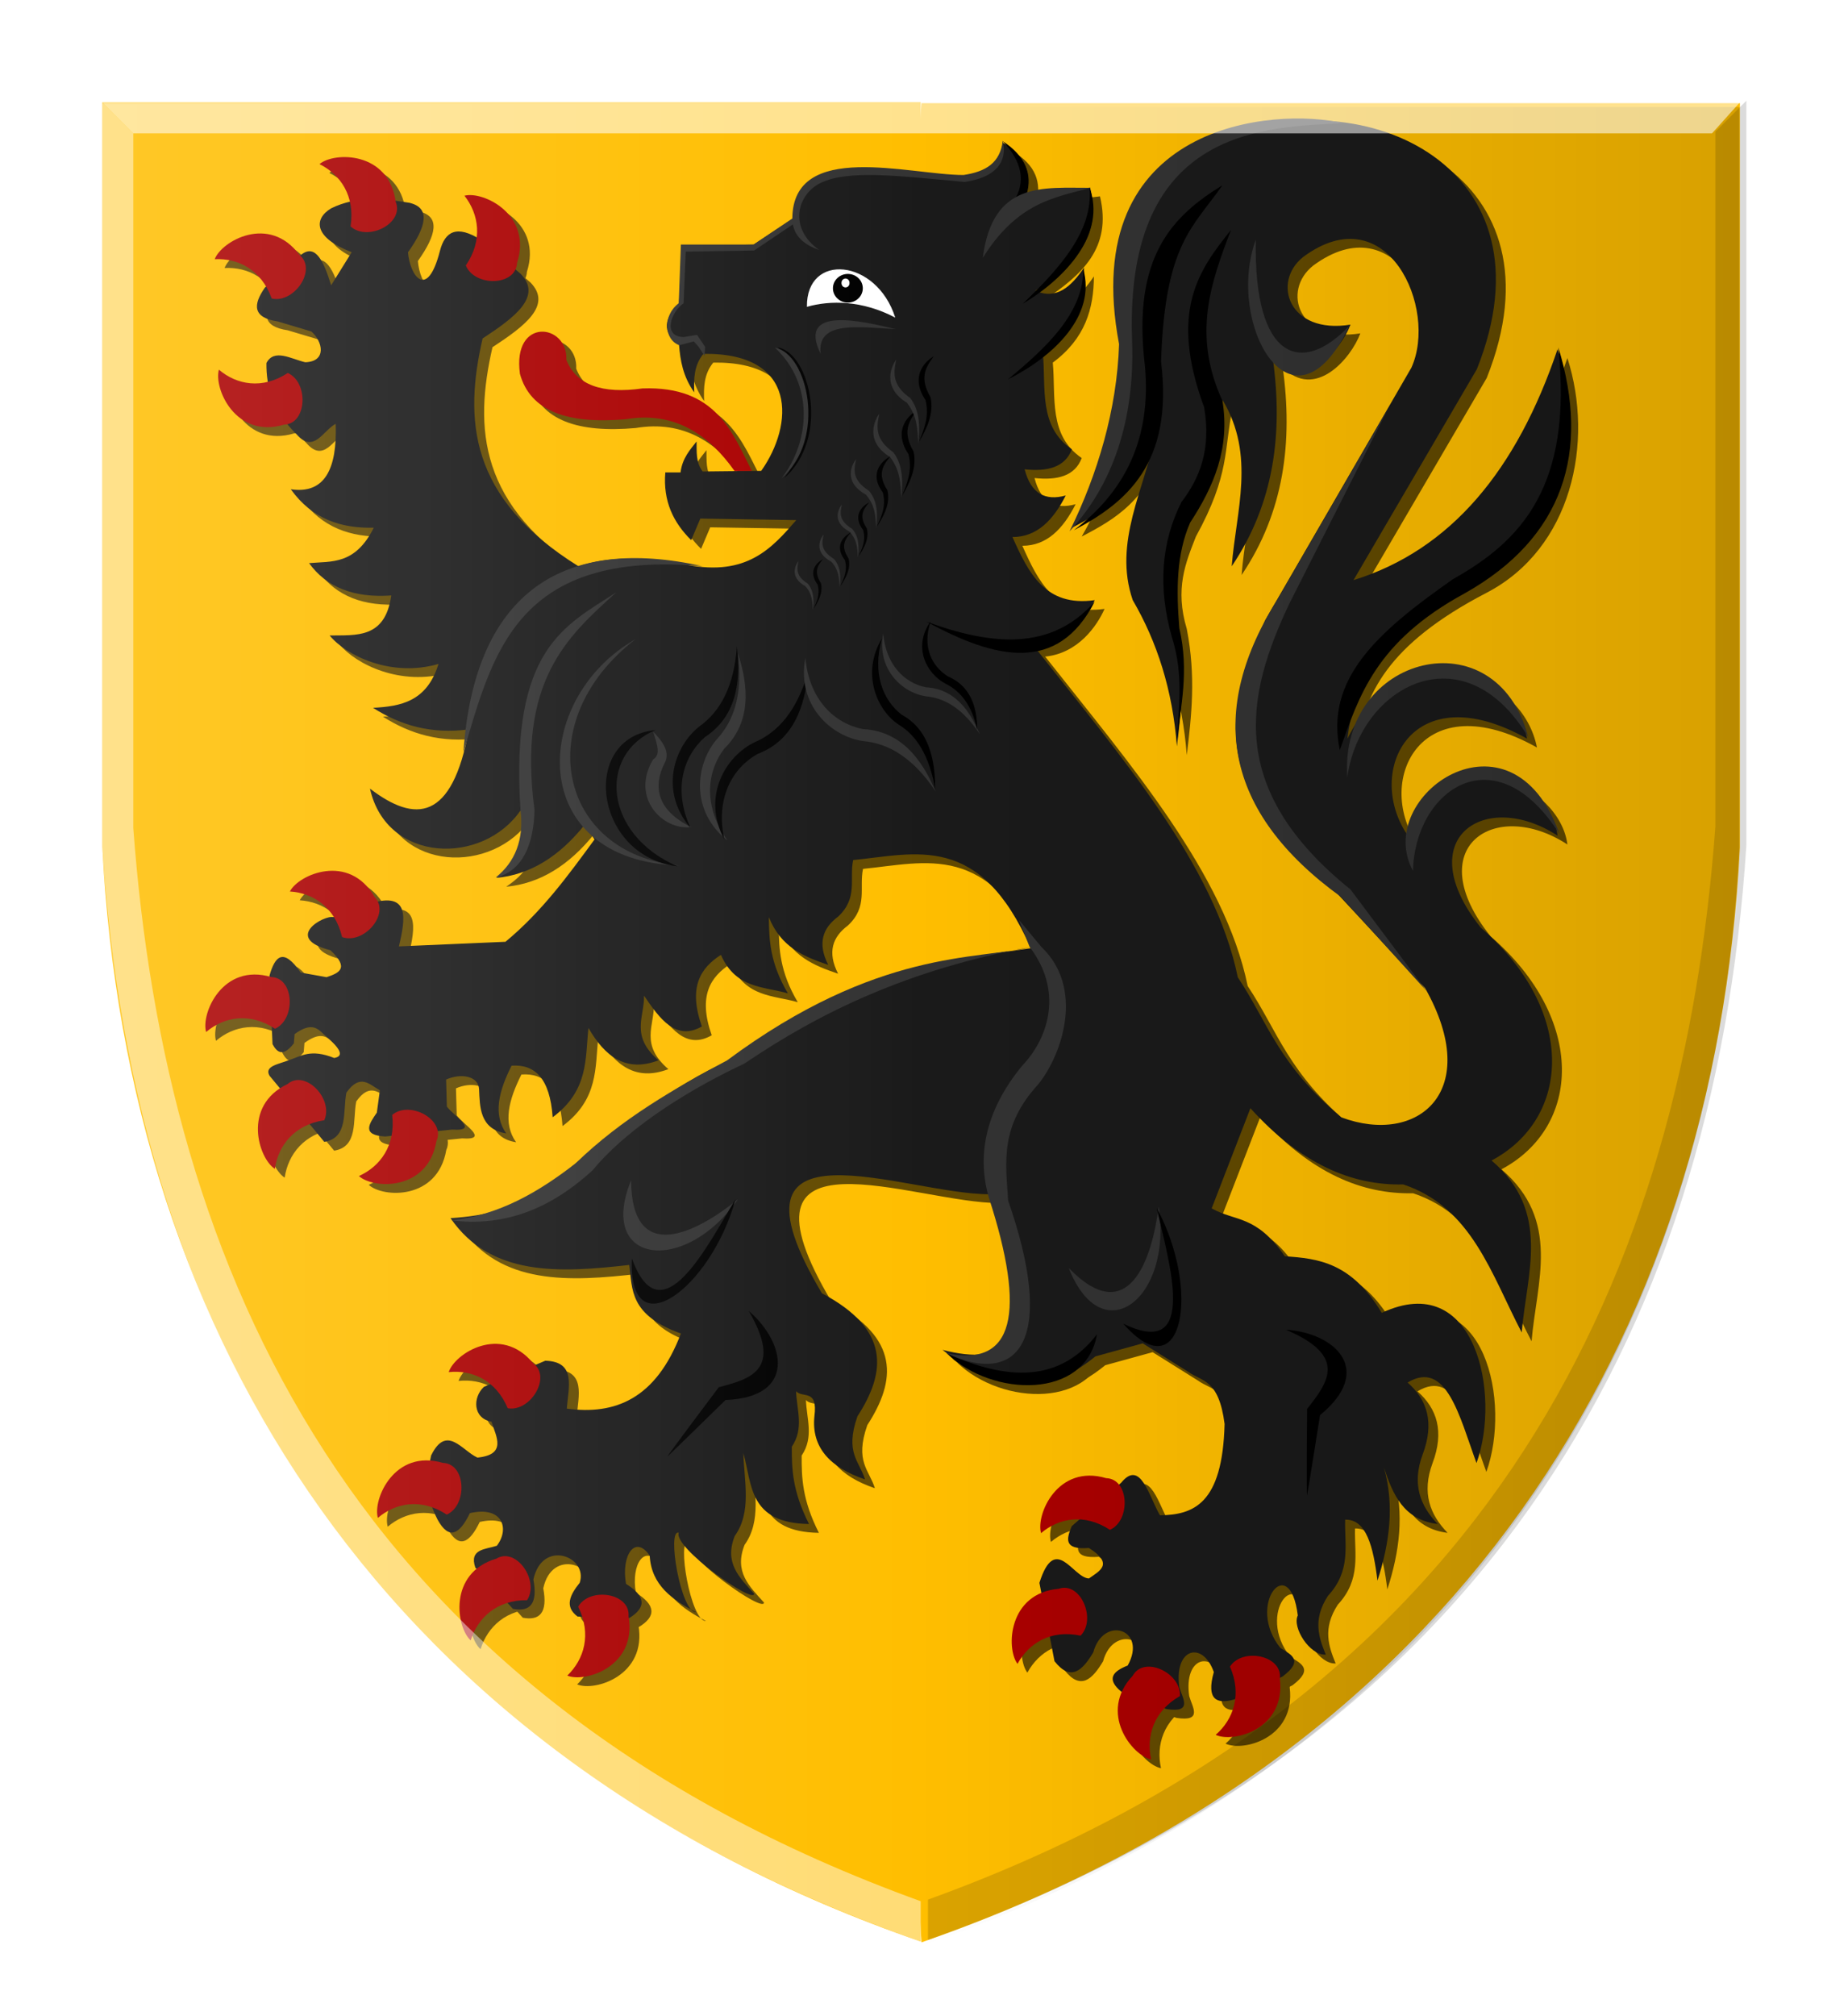 <?xml version="1.0" encoding="UTF-8" standalone="no"?>
<!-- Created with Inkscape (http://www.inkscape.org/) -->

<svg
   xmlns:dc="http://purl.org/dc/elements/1.1/"
   xmlns:cc="http://creativecommons.org/ns#"
   xmlns:rdf="http://www.w3.org/1999/02/22-rdf-syntax-ns#"
   xmlns:svg="http://www.w3.org/2000/svg"
   xmlns="http://www.w3.org/2000/svg"
   xmlns:xlink="http://www.w3.org/1999/xlink"
   version="1.1"
   width="177"
   height="193"
   id="svg2985">
  <defs
     id="defs2989">
    <linearGradient
       id="linearGradient4983">
      <stop
         id="stop4985"
         style="stop-color:#000000;stop-opacity:1"
         offset="0" />
      <stop
         id="stop4987"
         style="stop-color:#000000;stop-opacity:0"
         offset="1" />
    </linearGradient>
    <linearGradient
       id="linearGradient4941">
      <stop
         id="stop4943"
         style="stop-color:#ffffff;stop-opacity:1"
         offset="0" />
      <stop
         id="stop4945"
         style="stop-color:#ffffff;stop-opacity:0"
         offset="1" />
    </linearGradient>
    <filter
       x="-0.279"
       y="-0.222"
       width="1.557"
       height="1.443"
       color-interpolation-filters="sRGB"
       id="filter4824">
      <feGaussianBlur
         id="feGaussianBlur4826"
         stdDeviation="0.719" />
    </filter>
    <filter
       x="-0.289"
       y="-0.194"
       width="1.579"
       height="1.389"
       color-interpolation-filters="sRGB"
       id="filter4828">
      <feGaussianBlur
         id="feGaussianBlur4830"
         stdDeviation="0.719" />
    </filter>
    <filter
       x="-0.239"
       y="-0.237"
       width="1.478"
       height="1.474"
       color-interpolation-filters="sRGB"
       id="filter4832">
      <feGaussianBlur
         id="feGaussianBlur4834"
         stdDeviation="0.719" />
    </filter>
    <filter
       x="-0.213"
       y="-0.313"
       width="1.427"
       height="1.627"
       color-interpolation-filters="sRGB"
       id="filter4836">
      <feGaussianBlur
         id="feGaussianBlur4838"
         stdDeviation="0.719" />
    </filter>
    <filter
       x="-0.289"
       y="-0.218"
       width="1.579"
       height="1.436"
       color-interpolation-filters="sRGB"
       id="filter4840">
      <feGaussianBlur
         id="feGaussianBlur4842"
         stdDeviation="0.719" />
    </filter>
    <filter
       x="-0.253"
       y="-0.214"
       width="1.506"
       height="1.428"
       color-interpolation-filters="sRGB"
       id="filter4844">
      <feGaussianBlur
         id="feGaussianBlur4846"
         stdDeviation="0.719" />
    </filter>
    <filter
       x="-0.213"
       y="-0.313"
       width="1.427"
       height="1.627"
       color-interpolation-filters="sRGB"
       id="filter4848">
      <feGaussianBlur
         id="feGaussianBlur4850"
         stdDeviation="0.719" />
    </filter>
    <filter
       x="-0.197"
       y="-0.278"
       width="1.393"
       height="1.557"
       color-interpolation-filters="sRGB"
       id="filter4852">
      <feGaussianBlur
         id="feGaussianBlur4854"
         stdDeviation="0.719" />
    </filter>
    <filter
       x="-0.213"
       y="-0.313"
       width="1.427"
       height="1.627"
       color-interpolation-filters="sRGB"
       id="filter4856">
      <feGaussianBlur
         id="feGaussianBlur4858"
         stdDeviation="0.719" />
    </filter>
    <filter
       x="-0.198"
       y="-0.275"
       width="1.395"
       height="1.549"
       color-interpolation-filters="sRGB"
       id="filter4860">
      <feGaussianBlur
         id="feGaussianBlur4862"
         stdDeviation="0.719" />
    </filter>
    <filter
       x="-0.232"
       y="-0.24"
       width="1.464"
       height="1.48"
       color-interpolation-filters="sRGB"
       id="filter4864">
      <feGaussianBlur
         id="feGaussianBlur4866"
         stdDeviation="0.719" />
    </filter>
    <filter
       x="-0.324"
       y="-0.21"
       width="1.648"
       height="1.419"
       color-interpolation-filters="sRGB"
       id="filter4868">
      <feGaussianBlur
         id="feGaussianBlur4870"
         stdDeviation="0.719" />
    </filter>
    <filter
       x="-0.228"
       y="-0.243"
       width="1.455"
       height="1.485"
       color-interpolation-filters="sRGB"
       id="filter4872">
      <feGaussianBlur
         id="feGaussianBlur4874"
         stdDeviation="0.719" />
    </filter>
    <filter
       x="-0.264"
       y="-0.203"
       width="1.528"
       height="1.406"
       color-interpolation-filters="sRGB"
       id="filter4876">
      <feGaussianBlur
         id="feGaussianBlur4878"
         stdDeviation="0.719" />
    </filter>
    <filter
       x="-0.201"
       y="-0.267"
       width="1.402"
       height="1.534"
       color-interpolation-filters="sRGB"
       id="filter4880">
      <feGaussianBlur
         id="feGaussianBlur4882"
         stdDeviation="0.719" />
    </filter>
    <filter
       x="-0.213"
       y="-0.313"
       width="1.427"
       height="1.627"
       color-interpolation-filters="sRGB"
       id="filter4884">
      <feGaussianBlur
         id="feGaussianBlur4886"
         stdDeviation="0.719" />
    </filter>
    <filter
       color-interpolation-filters="sRGB"
       id="filter4888">
      <feGaussianBlur
         id="feGaussianBlur4890"
         stdDeviation="0.719" />
    </filter>
    <filter
       x="-0.163"
       y="-0.124"
       width="1.327"
       height="1.248"
       color-interpolation-filters="sRGB"
       id="filter4892">
      <feGaussianBlur
         id="feGaussianBlur4894"
         stdDeviation="0.719" />
    </filter>
    <filter
       x="-0.296"
       y="-0.109"
       width="1.593"
       height="1.218"
       color-interpolation-filters="sRGB"
       id="filter4896">
      <feGaussianBlur
         id="feGaussianBlur4898"
         stdDeviation="0.719" />
    </filter>
    <filter
       x="-0.12"
       y="-0.354"
       width="1.24"
       height="1.708"
       color-interpolation-filters="sRGB"
       id="filter4900">
      <feGaussianBlur
         id="feGaussianBlur4902"
         stdDeviation="0.719" />
    </filter>
    <filter
       x="-0.077"
       y="-0.129"
       width="1.155"
       height="1.258"
       color-interpolation-filters="sRGB"
       id="filter4904">
      <feGaussianBlur
         id="feGaussianBlur4906"
         stdDeviation="0.719" />
    </filter>
    <filter
       color-interpolation-filters="sRGB"
       id="filter4908">
      <feGaussianBlur
         id="feGaussianBlur4910"
         stdDeviation="0.719" />
    </filter>
    <linearGradient
       x1="9.002"
       y1="97.985"
       x2="88.389"
       y2="97.985"
       id="linearGradient4947"
       xlink:href="#linearGradient4941"
       gradientUnits="userSpaceOnUse" />
    <linearGradient
       x1="-88.092"
       y1="53.446"
       x2="-8.705"
       y2="53.446"
       id="linearGradient4989"
       xlink:href="#linearGradient4983"
       gradientUnits="userSpaceOnUse"
       gradientTransform="matrix(-1,0,0,1,78.982,44.835)" />
  </defs>
  <g
     id="g3359">
    <path
       d="m 88.186,9.798 -78.388,0 0,71.262 c 2.415,47.209 27.319,87.104 78.388,104.814 z"
       id="path3005"
       style="fill:#ffbe00;fill-opacity:1;stroke:#000000;stroke-width:1px;stroke-linecap:butt;stroke-linejoin:miter;stroke-opacity:0" />
    <path
       d="m 88.26,9.873 78.388,0 0,71.262 c -2.415,47.209 -27.319,87.104 -78.388,104.814 L 82.322,85.143 z"
       id="path3005-1"
       style="fill:#ffbe00;fill-opacity:1;stroke:#000000;stroke-width:1px;stroke-linecap:butt;stroke-linejoin:miter;stroke-opacity:0" />
    <path
       d="m 40.243,20.273 c -2.563,-0.431 -5.116,-0.697 -7.583,0.516 -1.73,1.042 -1.626,2.824 1.969,4.2 l -1.969,3.168 c -0.689,-2.252 -1.482,-3.997 -2.844,-2.947 l -3.5,3.168 c -1.148,1.635 -1.197,2.88 1.24,3.242 l 3.208,0.958 c 1.098,0.96 1.505,2.876 -0.583,2.947 -1.365,-0.321 -2.984,-1.337 -3.719,0.074 -0.028,2.326 0.621,4.624 2.917,6.852 1.626,1.845 2.527,-0.417 3.719,-1.032 0.147,4.324 -1.05,6.748 -4.302,6.263 2.053,2.871 4.828,3.752 7.948,3.684 -1.796,3.58 -4.029,3.195 -6.198,3.389 1.662,2.297 4.269,3.352 7.875,3.095 -0.594,4.161 -3.349,3.789 -5.906,3.831 1.581,1.927 5.88,4.04 10.427,2.726 -1.114,3.619 -3.626,4.06 -6.271,4.2 2.621,1.67 5.596,2.551 9.187,2.063 -1.61,8.824 -5.158,8.978 -9.479,5.673 1.595,7.162 10.816,7.377 14.437,2.063 1.076,3.043 -0.114,5.008 -2.333,6.484 3.214,-0.3 6.022,-2.034 8.458,-5.084 l 0.948,1.4 c -2.532,3.455 -5.051,6.919 -8.531,9.799 l -10.208,0.442 c 0.647,-2.734 1.043,-5.248 -2.698,-4.126 l -3.573,1.326 c -0.906,-0.228 -4.852,2.001 -0.292,3.168 1.871,1.74 0.812,2.186 -0.365,2.579 l -2.479,-0.442 c -1.682,-2.443 -2.465,-1.553 -2.989,0.295 l 0.292,6.557 c 0.45,0.829 1.013,1.24 2.042,-0.074 l 0.073,-0.884 c 1.547,-1.135 2.175,-0.597 2.771,0 1.392,1.17 2.142,2.091 1.021,2.284 -2.296,-0.914 -3.179,-0.162 -4.375,0.221 -0.924,0.371 -2.353,0.551 -1.823,1.474 l 5.25,6.336 c 2.319,-0.386 1.761,-2.885 2.115,-4.715 1.346,-1.891 2.23,-0.749 3.208,-0.221 l -0.292,2.137 c -0.751,1.083 -1.485,2.16 0.802,2.284 l 6.416,-0.663 c 2.735,0.19 0.076,-1.341 -0.51,-2.21 l -0.073,-2.579 c 1.426,-0.636 3.097,-0.346 3.157,0.925 0.076,1.62 0.024,3.829 2.603,4.233 -1.299,-1.819 -0.703,-4.079 0.51,-6.484 2.206,-0.161 3.673,1.173 3.937,4.937 3.463,-2.573 3.112,-5.6 3.427,-8.547 1.569,2.718 3.59,4.29 6.708,3.095 -2.743,-2.359 -1.329,-4.179 -1.385,-6.189 1.52,2.237 3.069,4.364 5.541,2.947 -1.335,-3.785 -0.123,-5.603 1.823,-6.852 1.427,3.243 4.082,3.01 6.416,3.684 -1.734,-2.937 -1.802,-5.126 -1.823,-7.294 1.153,2.899 3.39,3.789 5.687,4.568 -1.057,-2.072 -0.525,-3.527 0.943,-4.618 1.938,-1.806 1.057,-3.612 1.444,-5.418 5.996,-0.581 12.14,-2.7 17.014,8.44 -8.844,1.266 -17.558,2.118 -28.666,10.628 -5.839,2.591 -11.438,7.032 -17.277,11.926 -2.765,2.317 -6.307,3.08 -9.636,3.287 3.86,5.597 10.393,5.25 17.117,4.481 0.315,2.354 0.009,4.785 4.95,6.565 -2.406,6.303 -6.332,7.809 -10.93,7.19 0.161,-2.064 0.928,-4.511 -2.062,-4.585 l -5.878,2.501 c -1.088,1.016 -1.06,3.009 0.722,3.334 0.485,1.485 1.473,3.153 -1.341,3.439 -1.478,-0.667 -2.956,-3.218 -4.434,-0.208 -0.432,1.883 -0.583,3.839 0.619,6.148 1.107,2.014 2.124,1.38 3.093,-0.625 3.14,-0.716 3.83,1.497 2.578,3.126 -1.087,0.353 -2.66,0.29 -2.062,2.084 l 3.609,3.96 c 1.623,0.303 2.397,-0.479 1.959,-2.813 0.837,-3.908 5.268,-2.211 4.434,0.313 -0.931,1.155 -1.488,2.276 -0.206,3.23 l 4.846,0.208 c 1.821,-1.061 1.667,-2.175 -0.206,-3.334 -0.48,-2.736 0.873,-4.742 2.269,-2.709 0.155,2.839 2.17,4.226 4.434,5.418 -1.449,0.059 -2.816,-7.984 -1.65,-7.606 -0.549,1.403 7.249,6.911 7.218,5.835 -1.419,-1.561 -2.881,-2.939 -1.856,-5.523 1.635,-2.278 0.91,-5.184 0.825,-7.919 0.855,2.984 0.483,6.686 6.29,6.773 -1.609,-3.179 -1.657,-5.307 -1.65,-7.398 1.196,-1.771 0.466,-3.543 0.412,-5.314 0.632,0.702 2.097,-0.279 1.753,2.397 -0.304,2.957 1.468,4.895 4.846,6.044 -0.52,-1.732 -1.956,-2.539 -0.722,-6.044 2.771,-4.273 3.125,-8.33 -3.403,-11.774 -10.45,-17.519 7.98,-9.428 16.086,-9.482 5.227,14.83 1.41,16.424 -4.537,14.9 4.691,3.608 9.515,4.845 14.642,0.625 l 4.537,-1.25 4.331,2.709 c 1.328,0.967 2.945,0.672 3.506,5.002 -0.193,7.727 -3.012,8.698 -6.187,8.753 -1.085,-1.865 -1.862,-5.384 -3.712,-3.126 l -4.743,4.168 c -0.477,1.167 -0.836,2.279 1.65,2.084 2.419,1.537 1.033,2.186 0,2.918 -1.533,-0.046 -3.221,-4.383 -4.743,0.417 l 1.444,7.502 c 1.571,1.998 2.685,0.878 3.712,-0.834 0.967,-3.599 5.234,-2.233 3.3,1.25 -1.42,0.556 -2.079,1.286 -0.619,2.501 l 4.331,1.667 c 2.57,0.395 1.529,-1.034 1.237,-2.084 -0.54,-3.76 2.232,-4.485 3.3,-1.459 -1.508,5.353 4.286,1.564 6.599,0.417 2.066,-1.56 0.782,-2.089 -0.206,-2.709 -3.377,-4.128 0.888,-9.362 1.65,-3.126 -0.567,1.14 1.149,3.844 2.681,3.751 -0.652,-1.616 -1.29,-3.325 0.206,-5.627 2.255,-2.431 1.583,-4.863 1.65,-7.294 2.026,-0.066 2.7,2.6 3.093,5.835 1.173,-3.612 1.639,-7.224 0.619,-10.837 0.85,2.587 1.875,5.016 5.156,5.418 -1.689,-1.735 -2.496,-3.826 -1.444,-6.669 1.145,-3.039 0.432,-5.225 -1.444,-6.877 3.725,-2.247 4.98,3.309 6.599,7.711 2.381,-6.598 -0.101,-18.589 -9.074,-14.379 -2.917,-4.837 -6.094,-5.207 -9.28,-5.418 -2.784,-4.009 -4.717,-3.291 -7.012,-4.585 l 3.712,-9.586 c 4.881,5.389 9.762,7.4 14.642,7.294 6.567,2.189 8.447,8.643 11.343,14.171 0.468,-5.658 2.858,-11.544 -2.887,-16.463 7.64,-4.059 8.145,-14.361 -1.031,-22.299 -6.839,-8.52 0.39,-13.331 7.349,-8.802 -0.712,-5.747 -11.06,-10.72 -14.437,-0.147 -4.019,-6.081 0.472,-15.327 11.52,-9.136 -1.364,-6.976 -11.693,-10.972 -17.208,0 0.613,-4.997 2.853,-9.863 12.373,-14.804 8.171,-4.24 10.34,-14.42 7.751,-22.478 -3.891,11.532 -10.207,19.214 -19.541,22.104 L 142.396,36.187 C 150.085,16.934 131.885,8.409 117.605,14.083 c -8.794,4.147 -11.349,10.891 -9.187,19.599 -0.138,6.953 -1.956,12.693 -4.812,17.683 3.201,-1.664 6.343,-3.476 8.021,-8.989 -1.043,5.279 -4.092,10.388 -2.187,15.915 2.334,3.999 3.819,8.611 4.229,13.999 0.451,-3.755 0.892,-7.515 0,-12.083 -1.159,-3.863 -0.106,-6.33 0.875,-8.842 3.281,-5.952 2.68,-8.386 3.5,-12.231 3.186,5.305 1.291,10.61 0.875,15.915 4.052,-5.992 4.933,-12.724 3.937,-19.893 3.104,3.175 6.531,-0.822 7.437,-3.242 -5.911,0.956 -7.571,-4.069 -4.521,-6.484 8.051,-5.95 12.934,4.956 10.354,10.61 l -13.999,24.167 c -3.42,7.683 -5.953,15.497 6.271,25.493 l 9.041,9.726 c 5.591,9.902 -0.692,15.112 -8.021,12.378 -6.059,-5.088 -7.003,-9.028 -9.916,-13.41 -2.213,-10.78 -11.196,-21.133 -19.395,-31.535 3.166,-0.317 4.963,-2.941 5.687,-4.568 -4.752,0.673 -6.35,-2.638 -7.875,-6.042 2.358,9.9e-4 3.908,-1.631 5.104,-3.979 -1.979,0.547 -3.338,-0.191 -3.937,-2.505 2.197,0.233 3.875,-0.189 4.521,-1.916 -3.205,-2.181 -2.47,-5.855 -2.771,-9.136 3.107,-2.297 3.924,-5.173 3.937,-8.252 -1.243,1.843 -2.652,3.097 -4.666,2.21 3.4,-2.318 6.437,-4.851 5.25,-9.873 l -6.125,0.737 c 0.581,-2.048 -0.047,-3.748 -2.187,-5.01 -0.48,2.154 -1.709,3.049 -3.354,3.242 -7.684,-0.487 -16.882,-2.287 -16.77,3.979 l -3.792,2.505 -6.854,0.147 -0.292,5.452 c -1.363,1.412 -1.739,2.762 0,3.979 0.12,1.523 0.378,3.045 1.458,4.568 -0.05,-1.297 -0.03,-2.58 0.875,-3.684 9.068,-0.134 8.662,6.805 5.541,11.199 l -5.61,0.061 c -0.68,-0.909 -0.556,-1.899 -0.583,-2.873 -0.573,0.74 -1.363,1.567 -1.536,2.96 l -1.458,0 c -0.232,2.772 0.79,4.821 2.479,6.484 l 0.875,-2.063 9.187,0.147 c -2.354,2.711 -4.728,5.4 -10.5,4.273 -4.032,-0.831 -7.489,-0.79 -10.354,0.147 -10.551,-6.56 -10.956,-14.082 -9.187,-21.809 3.039,-1.995 5.76,-4.001 3.646,-6.189 l -3.792,-3.242 c -2.325,-1.486 -3.456,-0.816 -3.937,1.032 -1.238,4.834 -2.895,2.347 -3.062,0.147 1.807,-2.538 2.103,-4.234 0.219,-4.715 z"
       id="path3793"
       style="fill:#634a00;fill-opacity:1;stroke:#000000;stroke-width:0.987px;stroke-linecap:butt;stroke-linejoin:miter;stroke-opacity:0;filter:url(#filter4908)" />
    <path
       d="m 71.305,45.941 c -2.495,-3.53 -5.798,-5.747 -10.427,-4.964 -5.469,0.48 -9.134,-0.704 -10.135,-4.347 -0.748,-5.469 4.611,-4.834 4.448,-1.326 0.956,2.399 3.419,3.274 7.291,2.726 7.11,-0.261 8.614,4.312 10.472,7.893 z"
       id="path3960"
       style="fill:#634a00;fill-opacity:1;stroke:#000000;stroke-width:0.987px;stroke-linecap:butt;stroke-linejoin:miter;stroke-opacity:0;filter:url(#filter4904)" />
    <path
       d="m 106.012,128.581 c -3.594,4.674 -8.638,4.416 -14.364,1.842 4.364,4.219 13.298,4.416 14.364,-1.842 z"
       id="path4111"
       style="fill:#634a00;fill-opacity:1;stroke:#000000;stroke-width:0.987px;stroke-linecap:butt;stroke-linejoin:miter;stroke-opacity:0;filter:url(#filter4900)" />
    <path
       d="m 124.094,128.139 c 5.981,2.53 4.036,5.059 2.042,7.589 0,0 -0.073,8.547 0,8.252 0.073,-0.295 1.24,-7.663 1.24,-7.663 5.248,-4.293 1.465,-7.868 -3.281,-8.178 z"
       id="path4113"
       style="fill:#634a00;fill-opacity:1;stroke:#000000;stroke-width:0.987px;stroke-linecap:butt;stroke-linejoin:miter;stroke-opacity:0;filter:url(#filter4896)" />
    <path
       d="m 72.654,126.339 c 3.288,5.647 0.232,6.494 -2.865,7.312 0,0 -5.126,6.799 -4.893,6.607 0.233,-0.192 5.536,-5.384 5.536,-5.384 6.747,-0.259 5.838,-5.413 2.223,-8.534 z"
       id="path4113-2"
       style="fill:#634a00;fill-opacity:1;stroke:#000000;stroke-width:0.987px;stroke-linecap:butt;stroke-linejoin:miter;stroke-opacity:0;filter:url(#filter4892)" />
    <path
       d="m 44.181,117.677 c 4.606,-0.514 8.371,-2.731 11.885,-5.452 4.494,-4.348 9.495,-7.162 14.529,-9.873 14.448,-10.721 24.053,-9.575 28.976,-10.837 -11.608,2.138 -20.099,6.244 -27.326,11.149 -4.514,2.109 -10.831,5.749 -14.539,10.211 -4.508,4.145 -9.016,5.359 -13.525,4.801 z"
       id="path4154"
       style="fill:#634a00;fill-opacity:1;stroke:#000000;stroke-width:0.987px;stroke-linecap:butt;stroke-linejoin:miter;stroke-opacity:0;filter:url(#filter4888)" />
    <path
       d="m 26.925,94.38 c -4.659,-1.376 -6.749,3.487 -6.239,5.262 1.707,-1.447 4.159,-1.918 6.599,-0.313 2.008,-0.901 1.856,-4.883 -0.361,-4.949 z"
       id="path4156"
       style="fill:#634a00;fill-opacity:1;stroke:#000000;stroke-width:0.987px;stroke-linecap:butt;stroke-linejoin:miter;stroke-opacity:0;filter:url(#filter4884)" />
    <path
       d="m 36.82,86.712 c -2.442,-4.239 -7.271,-2.165 -8.11,-0.522 2.224,0.138 4.324,1.502 5,4.364 2.07,0.743 4.672,-2.251 3.11,-3.841 z"
       id="path4156-2"
       style="fill:#634a00;fill-opacity:1;stroke:#000000;stroke-width:0.987px;stroke-linecap:butt;stroke-linejoin:miter;stroke-opacity:0;filter:url(#filter4880)" />
    <path
       d="m 28.486,104.624 c -4.392,2.09 -2.768,7.131 -1.221,8.118 0.33,-2.227 1.857,-4.222 4.737,-4.653 0.913,-2.019 -1.812,-4.899 -3.516,-3.465 z"
       id="path4156-1"
       style="fill:#634a00;fill-opacity:1;stroke:#000000;stroke-width:0.987px;stroke-linecap:butt;stroke-linejoin:miter;stroke-opacity:0;filter:url(#filter4876)" />
    <path
       d="m 42.745,110.092 c -0.832,4.833 -6.073,4.584 -7.424,3.339 2.037,-0.911 3.537,-2.927 3.187,-5.848 1.685,-1.424 5.155,0.469 4.237,2.509 z"
       id="path4156-6"
       style="fill:#634a00;fill-opacity:1;stroke:#000000;stroke-width:0.987px;stroke-linecap:butt;stroke-linejoin:miter;stroke-opacity:0;filter:url(#filter4872)" />
    <path
       d="m 50.467,26.024 c 1.487,-4.669 -3.268,-6.911 -5.038,-6.443 1.385,1.763 1.786,4.253 0.132,6.675 0.837,2.052 4.78,2.006 4.906,-0.231 z"
       id="path4156-8"
       style="fill:#634a00;fill-opacity:1;stroke:#000000;stroke-width:0.987px;stroke-linecap:butt;stroke-linejoin:miter;stroke-opacity:0;filter:url(#filter4868)" />
    <path
       d="m 38.844,20.165 c -0.658,-4.86 -5.905,-4.803 -7.3,-3.608 2.004,0.985 3.43,3.054 2.976,5.961 1.633,1.485 5.169,-0.281 4.324,-2.353 z"
       id="path4156-5"
       style="fill:#634a00;fill-opacity:1;stroke:#000000;stroke-width:0.987px;stroke-linecap:butt;stroke-linejoin:miter;stroke-opacity:0;filter:url(#filter4864)" />
    <path
       d="m 29.626,25.249 c -2.902,-3.932 -7.467,-1.319 -8.116,0.409 2.225,-0.117 4.464,0.997 5.457,3.763 2.14,0.502 4.39,-2.771 2.659,-4.172 z"
       id="path4156-7"
       style="fill:#634a00;fill-opacity:1;stroke:#000000;stroke-width:0.987px;stroke-linecap:butt;stroke-linejoin:miter;stroke-opacity:0;filter:url(#filter4860)" />
    <path
       d="m 28.151,41.497 c -4.659,1.376 -6.749,-3.487 -6.239,-5.262 1.707,1.447 4.159,1.918 6.599,0.313 2.008,0.901 1.856,4.883 -0.361,4.949 z"
       id="path4156-61"
       style="fill:#634a00;fill-opacity:1;stroke:#000000;stroke-width:0.987px;stroke-linecap:butt;stroke-linejoin:miter;stroke-opacity:0;filter:url(#filter4856)" />
    <path
       d="m 52.005,131.348 c -3.109,-3.767 -7.527,-0.907 -8.082,0.855 2.215,-0.239 4.511,0.75 5.652,3.458 2.164,0.383 4.234,-3.008 2.431,-4.312 z"
       id="path4156-89"
       style="fill:#634a00;fill-opacity:1;stroke:#000000;stroke-width:0.987px;stroke-linecap:butt;stroke-linejoin:miter;stroke-opacity:0;filter:url(#filter4852)" />
    <path
       d="m 43.375,140.896 c -4.659,-1.376 -6.749,3.487 -6.239,5.262 1.707,-1.447 4.159,-1.918 6.599,-0.313 2.008,-0.901 1.856,-4.883 -0.361,-4.949 z"
       id="path4156-27"
       style="fill:#634a00;fill-opacity:1;stroke:#000000;stroke-width:0.987px;stroke-linecap:butt;stroke-linejoin:miter;stroke-opacity:0;filter:url(#filter4848)" />
    <path
       d="m 48.491,150.059 c -4.661,1.368 -3.839,6.605 -2.465,7.825 0.671,-2.147 2.489,-3.876 5.4,-3.846 1.215,-1.85 -1.03,-5.126 -2.935,-3.979 z"
       id="path4156-9"
       style="fill:#634a00;fill-opacity:1;stroke:#000000;stroke-width:0.987px;stroke-linecap:butt;stroke-linejoin:miter;stroke-opacity:0;filter:url(#filter4844)" />
    <path
       d="m 61.147,155.574 c 0.837,4.832 -4.178,6.391 -5.867,5.682 1.612,-1.554 2.348,-3.965 1.039,-6.593 1.108,-1.917 5.008,-1.322 4.828,0.911 z"
       id="path4156-54"
       style="fill:#634a00;fill-opacity:1;stroke:#000000;stroke-width:0.987px;stroke-linecap:butt;stroke-linejoin:miter;stroke-opacity:0;filter:url(#filter4840)" />
    <path
       d="m 106.895,142.355 c -4.659,-1.376 -6.749,3.487 -6.239,5.262 1.707,-1.447 4.159,-1.918 6.599,-0.313 2.008,-0.901 1.856,-4.883 -0.361,-4.949 z"
       id="path4156-3"
       style="fill:#634a00;fill-opacity:1;stroke:#000000;stroke-width:0.987px;stroke-linecap:butt;stroke-linejoin:miter;stroke-opacity:0;filter:url(#filter4836)" />
    <path
       d="m 102.339,152.949 c -4.837,0.416 -5.049,5.713 -3.939,7.182 1.076,-1.972 3.194,-3.306 6.043,-2.698 1.551,-1.572 -0.013,-5.23 -2.104,-4.484 z"
       id="path4156-12"
       style="fill:#634a00;fill-opacity:1;stroke:#000000;stroke-width:0.987px;stroke-linecap:butt;stroke-linejoin:miter;stroke-opacity:0;filter:url(#filter4832)" />
    <path
       d="m 109.443,161.261 c -3.352,3.548 -0.04,7.66 1.755,8.018 -0.486,-2.197 0.227,-4.614 2.76,-6.065 0.132,-2.216 -3.437,-3.911 -4.515,-1.952 z"
       id="path4156-33"
       style="fill:#634a00;fill-opacity:1;stroke:#000000;stroke-width:0.987px;stroke-linecap:butt;stroke-linejoin:miter;stroke-opacity:0;filter:url(#filter4828)" />
    <path
       d="m 123.525,161.549 c 0.596,4.868 -4.49,6.172 -6.141,5.378 1.687,-1.47 2.541,-3.841 1.365,-6.532 1.202,-1.858 5.067,-1.067 4.777,1.155 z"
       id="path4156-4"
       style="fill:#634a00;fill-opacity:1;stroke:#000000;stroke-width:0.987px;stroke-linecap:butt;stroke-linejoin:miter;stroke-opacity:0;filter:url(#filter4824)" />
    <path
       d="m 39.299,19.429 c -2.563,-0.431 -5.116,-0.697 -7.583,0.516 -1.73,1.042 -1.626,2.824 1.969,4.2 l -1.969,3.168 c -0.689,-2.252 -1.482,-3.997 -2.844,-2.947 l -3.5,3.168 c -1.148,1.635 -1.197,2.88 1.24,3.242 l 3.208,0.958 c 1.098,0.96 1.505,2.876 -0.583,2.947 -1.365,-0.321 -2.984,-1.337 -3.719,0.074 -0.028,2.326 0.621,4.624 2.917,6.852 1.626,1.845 2.527,-0.417 3.719,-1.032 0.147,4.324 -1.05,6.748 -4.302,6.263 2.053,2.871 4.828,3.752 7.948,3.684 -1.796,3.58 -4.029,3.195 -6.198,3.389 1.662,2.297 4.269,3.352 7.875,3.095 -0.594,4.161 -3.349,3.789 -5.906,3.831 1.581,1.927 5.88,4.04 10.427,2.726 -1.114,3.619 -3.626,4.06 -6.271,4.2 2.621,1.67 5.596,2.551 9.187,2.063 -1.61,8.824 -5.158,8.978 -9.479,5.673 1.595,7.162 10.816,7.377 14.437,2.063 1.076,3.043 -0.114,5.008 -2.333,6.484 3.214,-0.3 6.022,-2.034 8.458,-5.084 l 0.948,1.4 c -2.532,3.455 -5.051,6.919 -8.531,9.799 l -10.208,0.442 c 0.647,-2.734 1.043,-5.248 -2.698,-4.126 l -3.573,1.326 c -0.906,-0.228 -4.852,2.001 -0.292,3.168 1.871,1.74 0.812,2.186 -0.365,2.579 l -2.479,-0.442 c -1.682,-2.443 -2.465,-1.553 -2.989,0.295 l 0.292,6.557 c 0.45,0.829 1.013,1.24 2.042,-0.074 l 0.073,-0.884 c 1.547,-1.135 2.175,-0.597 2.771,0 1.392,1.17 2.142,2.091 1.021,2.284 -2.296,-0.914 -3.179,-0.162 -4.375,0.221 -0.924,0.371 -2.353,0.551 -1.823,1.474 l 5.25,6.336 c 2.319,-0.386 1.761,-2.886 2.115,-4.715 1.346,-1.891 2.23,-0.749 3.208,-0.221 l -0.292,2.137 c -0.751,1.083 -1.485,2.16 0.802,2.284 l 6.416,-0.663 c 2.735,0.19 0.076,-1.341 -0.51,-2.21 l -0.073,-2.579 c 1.426,-0.636 3.097,-0.346 3.157,0.925 0.076,1.62 0.024,3.829 2.603,4.233 -1.299,-1.819 -0.703,-4.079 0.51,-6.484 2.206,-0.161 3.673,1.173 3.937,4.937 3.463,-2.573 3.112,-5.6 3.427,-8.547 1.569,2.718 3.59,4.29 6.708,3.095 -2.743,-2.359 -1.329,-4.179 -1.385,-6.189 1.52,2.237 3.069,4.364 5.541,2.947 -1.335,-3.785 -0.123,-5.603 1.823,-6.852 1.427,3.243 4.082,3.01 6.416,3.684 -1.734,-2.937 -1.802,-5.126 -1.823,-7.294 1.153,2.899 3.39,3.789 5.687,4.568 -1.057,-2.072 -0.525,-3.527 0.943,-4.618 1.938,-1.806 1.057,-3.612 1.444,-5.418 5.996,-0.581 12.14,-2.7 17.014,8.44 -8.844,1.266 -17.558,2.118 -28.666,10.628 -5.839,2.591 -11.438,7.032 -17.277,11.926 -2.765,2.317 -6.307,3.08 -9.636,3.287 3.86,5.597 10.393,5.25 17.117,4.481 0.315,2.354 0.009,4.785 4.95,6.565 -2.406,6.303 -6.332,7.809 -10.93,7.19 0.161,-2.064 0.928,-4.511 -2.062,-4.585 l -5.878,2.501 c -1.088,1.016 -1.06,3.009 0.722,3.334 0.485,1.485 1.473,3.153 -1.341,3.439 -1.478,-0.667 -2.956,-3.218 -4.434,-0.208 -0.432,1.883 -0.583,3.839 0.619,6.148 1.107,2.014 2.124,1.38 3.093,-0.625 3.14,-0.716 3.83,1.497 2.578,3.126 -1.087,0.353 -2.66,0.29 -2.062,2.084 l 3.609,3.96 c 1.623,0.303 2.397,-0.479 1.959,-2.813 0.837,-3.908 5.268,-2.211 4.434,0.313 -0.931,1.155 -1.488,2.276 -0.206,3.23 l 4.846,0.208 c 1.821,-1.061 1.667,-2.175 -0.206,-3.334 -0.48,-2.736 0.873,-4.742 2.269,-2.709 0.155,2.839 2.17,4.226 4.434,5.418 -1.449,0.059 -2.816,-7.984 -1.65,-7.606 -0.549,1.403 7.249,6.911 7.218,5.835 -1.419,-1.561 -2.881,-2.939 -1.856,-5.523 1.635,-2.278 0.91,-5.184 0.825,-7.919 0.855,2.984 0.483,6.686 6.29,6.773 -1.609,-3.179 -1.657,-5.307 -1.65,-7.398 1.196,-1.771 0.466,-3.543 0.412,-5.314 0.632,0.702 2.097,-0.279 1.753,2.397 -0.304,2.957 1.468,4.895 4.846,6.044 -0.52,-1.732 -1.956,-2.539 -0.722,-6.044 2.771,-4.273 3.125,-8.33 -3.403,-11.774 -10.45,-17.519 7.98,-9.428 16.086,-9.482 5.227,14.83 1.41,16.424 -4.537,14.9 4.691,3.608 9.515,4.845 14.642,0.625 l 4.537,-1.25 4.331,2.709 c 1.328,0.967 2.945,0.672 3.506,5.002 -0.193,7.727 -3.012,8.698 -6.187,8.753 -1.085,-1.865 -1.862,-5.384 -3.712,-3.126 l -4.743,4.168 c -0.477,1.167 -0.836,2.279 1.65,2.084 2.419,1.537 1.033,2.186 0,2.918 -1.533,-0.046 -3.221,-4.383 -4.743,0.417 l 1.444,7.502 c 1.571,1.998 2.685,0.878 3.712,-0.834 0.967,-3.599 5.234,-2.233 3.3,1.25 -1.42,0.556 -2.079,1.286 -0.619,2.501 l 4.331,1.667 c 2.57,0.395 1.529,-1.034 1.237,-2.084 -0.54,-3.76 2.232,-4.485 3.3,-1.459 -1.508,5.353 4.286,1.564 6.599,0.417 2.066,-1.56 0.782,-2.089 -0.206,-2.709 -3.377,-4.128 0.888,-9.362 1.65,-3.126 -0.567,1.14 1.149,3.844 2.681,3.751 -0.652,-1.616 -1.29,-3.325 0.206,-5.627 2.255,-2.431 1.583,-4.863 1.65,-7.294 2.026,-0.066 2.7,2.6 3.093,5.835 1.173,-3.612 1.639,-7.224 0.619,-10.837 0.85,2.587 1.875,5.016 5.156,5.418 -1.689,-1.735 -2.496,-3.826 -1.444,-6.669 1.145,-3.039 0.432,-5.225 -1.444,-6.877 3.725,-2.247 4.98,3.309 6.599,7.711 2.381,-6.598 -0.101,-18.589 -9.074,-14.379 -2.917,-4.837 -6.094,-5.207 -9.28,-5.418 -2.784,-4.009 -4.717,-3.291 -7.012,-4.585 l 3.712,-9.586 c 4.881,5.389 9.762,7.4 14.642,7.294 6.567,2.189 8.447,8.643 11.343,14.171 0.468,-5.658 2.858,-11.544 -2.887,-16.463 7.64,-4.059 8.145,-14.361 -1.031,-22.298 -6.839,-8.52 0.39,-13.331 7.349,-8.802 -0.712,-5.747 -11.06,-10.72 -14.437,-0.147 -4.019,-6.081 0.472,-15.327 11.52,-9.136 -1.364,-6.976 -11.693,-10.972 -17.208,0 0.613,-4.997 2.853,-9.863 12.373,-14.804 8.171,-4.24 10.34,-14.42 7.751,-22.478 -3.891,11.532 -10.207,19.214 -19.541,22.104 l 11.812,-20.188 c 7.69,-19.253 -10.511,-27.778 -24.791,-22.104 -8.794,4.147 -11.349,10.891 -9.187,19.599 -0.138,6.953 -1.956,12.693 -4.812,17.683 3.201,-1.664 6.343,-3.476 8.021,-8.989 -1.043,5.279 -4.092,10.388 -2.187,15.915 2.334,3.999 3.819,8.611 4.229,13.999 0.451,-3.755 0.892,-7.515 0,-12.083 -1.159,-3.863 -0.106,-6.33 0.875,-8.842 3.281,-5.952 2.68,-8.386 3.5,-12.231 3.186,5.305 1.291,10.61 0.875,15.915 4.052,-5.992 4.933,-12.724 3.937,-19.893 3.104,3.175 6.531,-0.822 7.437,-3.242 -5.911,0.956 -7.571,-4.069 -4.521,-6.484 8.051,-5.95 12.934,4.956 10.354,10.61 l -13.999,24.167 c -3.42,7.683 -5.953,15.497 6.271,25.493 l 9.041,9.726 c 5.591,9.902 -0.692,15.112 -8.021,12.378 -6.059,-5.088 -7.003,-9.028 -9.916,-13.41 -2.213,-10.78 -11.196,-21.133 -19.395,-31.535 3.166,-0.317 4.963,-2.941 5.687,-4.568 -4.752,0.673 -6.35,-2.638 -7.875,-6.042 2.358,9.9e-4 3.908,-1.631 5.104,-3.979 -1.979,0.547 -3.338,-0.191 -3.937,-2.505 2.197,0.233 3.875,-0.189 4.521,-1.916 -3.205,-2.181 -2.47,-5.855 -2.771,-9.136 3.107,-2.297 3.924,-5.173 3.937,-8.252 -1.243,1.843 -2.652,3.097 -4.667,2.21 3.4,-2.318 6.437,-4.851 5.25,-9.873 l -6.125,0.737 c 0.581,-2.048 -0.047,-3.748 -2.187,-5.01 -0.48,2.154 -1.709,3.049 -3.354,3.242 -7.684,-0.487 -16.882,-2.287 -16.77,3.979 l -3.792,2.505 -6.854,0.147 -0.292,5.452 c -1.363,1.412 -1.739,2.762 0,3.979 0.12,1.523 0.378,3.045 1.458,4.568 -0.05,-1.297 -0.03,-2.58 0.875,-3.684 9.068,-0.134 8.662,6.805 5.541,11.199 l -5.61,0.061 c -0.68,-0.909 -0.556,-1.899 -0.583,-2.873 -0.573,0.74 -1.363,1.567 -1.536,2.96 l -1.458,0 c -0.232,2.772 0.79,4.821 2.479,6.484 l 0.875,-2.063 9.187,0.147 c -2.354,2.711 -4.728,5.4 -10.5,4.273 -4.032,-0.831 -7.489,-0.79 -10.354,0.147 -10.551,-6.56 -10.956,-14.082 -9.187,-21.809 3.039,-1.995 5.76,-4.001 3.646,-6.189 l -3.792,-3.242 c -2.325,-1.486 -3.456,-0.816 -3.937,1.032 -1.238,4.834 -2.895,2.347 -3.062,0.147 1.807,-2.538 2.103,-4.234 0.219,-4.715 z"
       id="path3793-6"
       style="fill:#1a1a1a;fill-opacity:1;stroke:#000000;stroke-width:0.987px;stroke-linecap:butt;stroke-linejoin:miter;stroke-opacity:0" />
    <path
       d="m 84.214,39.617 c -0.351,0.434 -1.504,2.583 1.021,4.126 1.02,1.302 1.014,2.603 1.094,3.905 0.132,-1.376 0.217,-3.065 -0.766,-4.347 -1.727,-1.221 -1.633,-2.351 -1.349,-3.684 z"
       id="path3795-0"
       style="fill:#333333;stroke:#000000;stroke-width:0.987px;stroke-linecap:butt;stroke-linejoin:miter;stroke-opacity:0" />
    <path
       d="m 87.801,39.311 c -0.499,0.245 -2.436,1.709 -0.782,4.179 0.387,1.614 -0.158,2.793 -0.625,4.009 0.69,-1.194 1.467,-2.691 1.106,-4.272 -1.062,-1.84 -0.51,-2.826 0.301,-3.916 z"
       id="path3795-7-1"
       style="fill:#000000;stroke:#000000;stroke-width:0.987px;stroke-linecap:butt;stroke-linejoin:miter;stroke-opacity:0" />
    <path
       d="m 85.84,34.429 c -0.351,0.434 -1.504,2.583 1.021,4.126 1.02,1.302 1.014,2.603 1.094,3.905 0.132,-1.376 0.217,-3.065 -0.766,-4.347 -1.727,-1.221 -1.633,-2.351 -1.349,-3.684 z"
       id="path3795-4-6"
       style="fill:#333333;stroke:#000000;stroke-width:0.987px;stroke-linecap:butt;stroke-linejoin:miter;stroke-opacity:0" />
    <path
       d="m 89.427,34.122 c -0.499,0.245 -2.436,1.709 -0.782,4.179 0.387,1.614 -0.158,2.793 -0.625,4.009 0.69,-1.194 1.467,-2.691 1.106,-4.272 -1.062,-1.84 -0.51,-2.826 0.301,-3.916 z"
       id="path3795-7-0-5"
       style="fill:#000000;stroke:#000000;stroke-width:0.987px;stroke-linecap:butt;stroke-linejoin:miter;stroke-opacity:0" />
    <path
       d="m 82.003,43.959 c -0.319,0.356 -1.367,2.122 0.928,3.39 0.927,1.07 0.922,2.139 0.994,3.209 0.12,-1.131 0.197,-2.518 -0.696,-3.572 -1.57,-1.004 -1.485,-1.932 -1.226,-3.027 z"
       id="path3795-9-7"
       style="fill:#333333;stroke:#000000;stroke-width:0.853px;stroke-linecap:butt;stroke-linejoin:miter;stroke-opacity:0" />
    <path
       d="m 85.264,43.707 c -0.454,0.202 -2.215,1.405 -0.711,3.434 0.352,1.326 -0.144,2.295 -0.568,3.294 0.627,-0.981 1.334,-2.212 1.005,-3.51 -0.966,-1.512 -0.463,-2.322 0.274,-3.218 z"
       id="path3795-7-4-5"
       style="fill:#000000;stroke:#000000;stroke-width:0.853px;stroke-linecap:butt;stroke-linejoin:miter;stroke-opacity:0" />
    <path
       d="m 80.64,48.302 c -0.255,0.274 -1.091,1.632 0.741,2.607 0.74,0.823 0.735,1.645 0.793,2.468 0.096,-0.87 0.158,-1.937 -0.555,-2.747 -1.253,-0.772 -1.185,-1.485 -0.979,-2.328 z"
       id="path3795-8-4"
       style="fill:#333333;stroke:#000000;stroke-width:0.669px;stroke-linecap:butt;stroke-linejoin:miter;stroke-opacity:0" />
    <path
       d="m 83.242,48.108 c -0.362,0.155 -1.767,1.08 -0.568,2.641 0.281,1.02 -0.115,1.765 -0.453,2.533 0.501,-0.755 1.064,-1.701 0.802,-2.699 -0.771,-1.163 -0.37,-1.786 0.219,-2.475 z"
       id="path3795-7-8-1"
       style="fill:#000000;stroke:#000000;stroke-width:0.669px;stroke-linecap:butt;stroke-linejoin:miter;stroke-opacity:0" />
    <path
       d="m 78.89,51.176 c -0.255,0.274 -1.091,1.632 0.741,2.607 0.74,0.823 0.735,1.645 0.793,2.468 0.096,-0.87 0.158,-1.937 -0.555,-2.747 -1.253,-0.772 -1.185,-1.485 -0.979,-2.328 z"
       id="path3795-8-2-2"
       style="fill:#333333;stroke:#000000;stroke-width:0.669px;stroke-linecap:butt;stroke-linejoin:miter;stroke-opacity:0" />
    <path
       d="m 81.492,50.982 c -0.362,0.155 -1.767,1.08 -0.568,2.641 0.281,1.02 -0.115,1.765 -0.453,2.533 0.501,-0.755 1.064,-1.701 0.802,-2.699 -0.771,-1.163 -0.37,-1.786 0.219,-2.475 z"
       id="path3795-7-8-4-0"
       style="fill:#000000;stroke:#000000;stroke-width:0.669px;stroke-linecap:butt;stroke-linejoin:miter;stroke-opacity:0" />
    <path
       d="m 76.485,53.711 c -0.229,0.254 -0.98,1.513 0.665,2.418 0.665,0.763 0.661,1.525 0.713,2.288 0.086,-0.806 0.142,-1.796 -0.499,-2.547 -1.125,-0.716 -1.065,-1.377 -0.879,-2.159 z"
       id="path3795-8-5-0"
       style="fill:#333333;stroke:#000000;stroke-width:0.61px;stroke-linecap:butt;stroke-linejoin:miter;stroke-opacity:0" />
    <path
       d="m 78.823,53.531 c -0.325,0.144 -1.587,1.002 -0.51,2.449 0.252,0.945 -0.103,1.637 -0.407,2.349 0.45,-0.7 0.956,-1.577 0.721,-2.503 -0.692,-1.078 -0.332,-1.656 0.196,-2.295 z"
       id="path3795-7-8-5-1"
       style="fill:#000000;stroke:#000000;stroke-width:0.61px;stroke-linecap:butt;stroke-linejoin:miter;stroke-opacity:0" />
    <path
       d="m 74.496,33.258 c 3.134,0.538 4.989,8.728 0.619,12.504 2.807,-3.586 3.082,-9.068 -0.619,-12.504 z"
       id="path3884-4"
       style="fill:#000000;stroke:#000000;stroke-width:0.987px;stroke-linecap:butt;stroke-linejoin:miter;stroke-opacity:0" />
    <path
       d="m 74.23,33.292 c 3.134,0.538 4.989,8.728 0.619,12.504 2.807,-3.586 3.082,-9.068 -0.619,-12.504 z"
       id="path3884-1-6"
       style="fill:#333333;fill-opacity:1;stroke:#000000;stroke-width:0.987px;stroke-linecap:butt;stroke-linejoin:miter;stroke-opacity:0" />
    <path
       d="m 85.818,31.512 c -3.27,-0.774 -9.498,-2.27 -7.218,2.358 -0.389,-3.215 3.669,-2.553 7.218,-2.358 z"
       id="path3904-0"
       style="fill:#333333;fill-opacity:1;stroke:#000000;stroke-width:0.987px;stroke-linecap:butt;stroke-linejoin:miter;stroke-opacity:0" />
    <path
       d="m 85.745,30.407 c -3.156,-1.67 -6.253,-1.666 -8.458,-1.032 -0.075,-5.228 6.673,-4.63 8.458,1.032 z"
       id="path3906-7"
       style="fill:#ffffff;fill-opacity:1;stroke:#000000;stroke-width:0.987px;stroke-linecap:butt;stroke-linejoin:miter;stroke-opacity:0" />
    <path
       d="m -119.846,-173.31 a 1.206,1.058 0 1 1 -2.413,0 1.206,1.058 0 1 1 2.413,0 z"
       transform="matrix(1.185,0,0,1.296,224.655,252.207)"
       id="path3908-1"
       style="fill:#000000;fill-opacity:1;stroke:#000000;stroke-opacity:0" />
    <path
       d="m -120.588,-174.368 a 0.39,0.408 0 1 1 -0.779,0 0.39,0.408 0 1 1 0.779,0 z"
       transform="matrix(0.982,0,0,0.993,199.782,200.239)"
       id="path3910-7"
       style="fill:#ffffff;fill-opacity:1;stroke:#000000;stroke-opacity:0" />
    <path
       d="m 72.176,23.411 3.712,-2.489 c 0.048,-7.537 11.241,-4.167 16.395,-4.168 2.165,-0.321 3.516,-1.175 3.764,-3.294 0.165,0.741 0.643,3.33 -3.661,3.96 -6.351,-0.582 -11.089,-1.184 -13.755,0.08 -2.29,1.086 -3.151,4.342 -0.165,6.433 -2.271,-0.758 -2.454,-2.148 -2.526,-2.449 l -3.712,2.501 -6.548,0.104 -0.206,4.949 c -1.134,0.728 -2.1,3.177 0,3.23 l 1.289,-0.208 0.773,1.146 -0.052,0.886 -0.567,-0.886 -0.464,-0.521 -1.392,0.365 c -1.477,-0.541 -1.588,-2.885 -0.052,-4.012 l 0.206,-5.627 z"
       id="path3912-7"
       style="fill:#333333;fill-opacity:1;stroke:#000000;stroke-width:0.987px;stroke-linecap:butt;stroke-linejoin:miter;stroke-opacity:0" />
    <path
       d="m 96.044,13.516 c 2.12,1.39 2.88,3.141 2.279,5.102 l -1.24,0.663 c 1.189,-1.848 0.834,-3.77 -1.039,-5.765 z"
       id="path3916-7"
       style="fill:#000000;stroke:#000000;stroke-width:0.987px;stroke-linecap:butt;stroke-linejoin:miter;stroke-opacity:0" />
    <path
       d="m 104.484,17.979 c -4.516,0.027 -9.404,-0.719 -10.354,6.705 3.32,-5.29 6.846,-5.779 10.354,-6.705 z"
       id="path3914-7"
       style="fill:#333333;fill-opacity:1;stroke:#000000;stroke-width:0.987px;stroke-linecap:butt;stroke-linejoin:miter;stroke-opacity:0" />
    <path
       d="m 104.348,17.941 c 1.633,4.425 -2.213,8.632 -6.393,11.149 3.293,-3.187 6.813,-6.873 6.393,-11.149 z"
       id="path3938-3"
       style="fill:#000000;stroke:#000000;stroke-width:0.987px;stroke-linecap:butt;stroke-linejoin:miter;stroke-opacity:0" />
    <path
       d="m 95.584,24.818 c 2.333,-3.495 4.953,-5.397 7.837,-5.835 -0.203,3.514 -3.087,5.842 -5.362,8.44 l 1.134,-3.439 z"
       id="path3940-3"
       style="fill:#1a1a1a;stroke:#000000;stroke-width:0.987px;stroke-linecap:butt;stroke-linejoin:miter;stroke-opacity:0" />
    <path
       d="m 103.746,25.708 c 1.292,4.538 -2.861,8.435 -7.22,10.621 3.525,-2.922 7.314,-6.325 7.22,-10.621 z"
       id="path3938-7-5"
       style="fill:#000000;stroke:#000000;stroke-width:0.987px;stroke-linecap:butt;stroke-linejoin:miter;stroke-opacity:0" />
    <path
       d="m 70.36,45.097 c -2.495,-3.53 -5.798,-5.747 -10.427,-4.964 -5.469,0.48 -9.134,-0.704 -10.135,-4.347 -0.748,-5.469 4.611,-4.834 4.448,-1.326 0.956,2.399 3.419,3.274 7.291,2.726 7.11,-0.261 8.614,4.312 10.472,7.893 z"
       id="path3960-9"
       style="fill:#aa0000;stroke:#000000;stroke-width:0.987px;stroke-linecap:butt;stroke-linejoin:miter;stroke-opacity:0" />
    <path
       d="m 67.278,54.202 c -17.793,-1.579 -20.075,8.317 -22.892,17.818 1.068,-15.592 9.851,-20.72 22.892,-17.818 z"
       id="path3962-9"
       style="fill:#333333;stroke:#000000;stroke-width:0.987px;stroke-linecap:butt;stroke-linejoin:miter;stroke-opacity:0" />
    <path
       d="m 59.029,56.703 c -4.841,3.181 -10.187,5.296 -9.177,20.84 0.365,2.831 -0.54,5.017 -2.372,6.46 2.53,-0.583 3.643,-3.115 3.712,-6.46 -1.634,-12.362 3.122,-16.575 7.837,-20.84 z"
       id="path3964-8"
       style="fill:#333333;fill-opacity:1;stroke:#000000;stroke-width:0.987px;stroke-linecap:butt;stroke-linejoin:miter;stroke-opacity:0" />
    <path
       d="m 60.885,61.183 c -10.068,5.71 -10.571,21.274 4.228,21.673 -11.605,-1.05 -14.42,-13.832 -4.228,-21.673 z"
       id="path3966-1"
       style="fill:#333333;fill-opacity:1;stroke:#000000;stroke-width:0.987px;stroke-linecap:butt;stroke-linejoin:miter;stroke-opacity:0" />
    <path
       d="m 62.777,69.899 c -7.211,0.654 -5.964,12.047 2.115,13.041 -7.122,-3.084 -7.618,-10.756 -2.115,-13.041 z"
       id="path3968-8"
       style="fill:#000000;stroke:#000000;stroke-width:0.987px;stroke-linecap:butt;stroke-linejoin:miter;stroke-opacity:0" />
    <path
       d="m 62.558,70.047 c 0.304,1.038 0.812,2.178 0,2.652 -2.188,3.657 0.89,6.822 3.646,6.484 -3.323,-1.623 -3.669,-3.924 -2.552,-6.115 0.555,-1.007 -0.105,-2.014 -1.094,-3.021 z"
       id="path3970-2"
       style="fill:#333333;fill-opacity:1;stroke:#000000;stroke-width:0.987px;stroke-linecap:butt;stroke-linejoin:miter;stroke-opacity:0" />
    <path
       d="m 70.579,61.868 c 0.241,2.242 0.5,6.381 -3.062,8.694 -2.121,1.89 -3.042,5.061 -1.385,8.694 -3.011,-3.52 -1.574,-7.826 0.875,-9.726 2.013,-1.447 3.308,-3.86 3.573,-7.663 z"
       id="path3972-6"
       style="fill:#000000;stroke:#000000;stroke-width:0.987px;stroke-linecap:butt;stroke-linejoin:miter;stroke-opacity:0" />
    <path
       d="m 70.68,62.546 c 0.671,2.151 1.727,6.158 -1.318,9.132 -1.714,2.273 -2.002,5.565 0.326,8.8 -3.634,-2.856 -3.06,-7.364 -1.027,-9.711 1.694,-1.817 2.496,-4.44 2.019,-8.221 z"
       id="path3972-1-6"
       style="fill:#333333;stroke:#000000;stroke-width:0.987px;stroke-linecap:butt;stroke-linejoin:miter;stroke-opacity:0" />
    <path
       d="m 77.402,64.341 c -0.239,2.242 -0.862,6.341 -4.832,7.831 -2.472,1.388 -4.043,4.286 -3.194,8.193 -2.196,-4.089 0.12,-7.985 2.914,-9.311 2.273,-0.978 4.049,-3.056 5.112,-6.713 z"
       id="path3972-15-0"
       style="fill:#000000;stroke:#000000;stroke-width:0.987px;stroke-linecap:butt;stroke-linejoin:miter;stroke-opacity:0" />
    <path
       d="m 89.619,75.769 c -0.905,-2.061 -2.737,-5.773 -6.967,-5.967 -2.773,-0.559 -5.145,-2.835 -5.516,-6.817 -0.856,4.571 2.526,7.567 5.587,7.968 2.46,0.23 4.779,1.661 6.896,4.816 z"
       id="path3972-2-3"
       style="fill:#333333;fill-opacity:1;stroke:#000000;stroke-width:0.987px;stroke-linecap:butt;stroke-linejoin:miter;stroke-opacity:0" />
    <path
       d="m 89.578,75.573 c -0.023,-1.95 -0.21,-5.532 -3.205,-7.142 -1.832,-1.399 -2.848,-4.024 -1.897,-7.319 -2.017,3.34 -0.492,6.886 1.596,8.259 1.706,1.029 2.943,2.965 3.506,6.202 z"
       id="path3972-2-7-8"
       style="fill:#000000;fill-opacity:1;stroke:#000000;stroke-width:0.814px;stroke-linecap:butt;stroke-linejoin:miter;stroke-opacity:0" />
    <path
       d="m 88.734,59.511 c 6.261,2.302 11.98,2.815 16.114,-1.916 -3.531,6.915 -9.497,5.527 -16.114,1.916 z"
       id="path4035-0"
       style="fill:#000000;stroke:#000000;stroke-width:0.987px;stroke-linecap:butt;stroke-linejoin:miter;stroke-opacity:0" />
    <path
       d="m 93.854,70.301 c -0.672,-1.555 -2.031,-4.355 -5.171,-4.502 -2.058,-0.422 -3.818,-2.139 -4.094,-5.143 -0.635,3.449 1.875,5.709 4.147,6.012 1.826,0.174 3.547,1.253 5.118,3.633 z"
       id="path3972-2-6-12"
       style="fill:#333333;fill-opacity:1;stroke:#000000;stroke-width:0.739px;stroke-linecap:butt;stroke-linejoin:miter;stroke-opacity:0" />
    <path
       d="m 93.601,69.882 c -0.026,-1.41 -0.198,-3.996 -2.8,-5.122 -1.592,-0.988 -2.48,-2.874 -1.667,-5.267 -1.738,2.44 -0.405,4.984 1.408,5.95 1.482,0.723 2.56,2.107 3.058,4.439 z"
       id="path3972-2-6-1-5"
       style="fill:#000000;fill-opacity:1;stroke:#000000;stroke-width:0.644px;stroke-linecap:butt;stroke-linejoin:miter;stroke-opacity:0" />
    <path
       d="m 117.083,17.732 c -4.693,2.912 -8.695,6.714 -7.424,17.297 0.641,7.009 -1.951,12.057 -6.806,15.734 5.012,-2.639 9.549,-6.367 8.352,-16.151 0.366,-11.31 3.068,-12.829 5.878,-16.88 z"
       id="path4073-0"
       style="fill:#000000;stroke:#000000;stroke-width:0.987px;stroke-linecap:butt;stroke-linejoin:miter;stroke-opacity:0" />
    <path
       d="m 117.908,22.005 c -3.05,3.816 -5.98,7.734 -2.578,16.984 0.689,3.972 -0.391,6.753 -2.165,9.065 -1.963,3.889 -2.265,8.198 -0.928,12.921 1.185,3.744 0.611,6.777 0.516,10.003 0.308,-3.467 1.167,-6.6 0.206,-10.837 -0.302,-3.587 -0.301,-7.071 1.031,-10.107 2.253,-3.441 3.843,-7.126 3.093,-11.67 -2.928,-6.352 -1.085,-11.365 0.825,-16.359 z"
       id="path4075-9"
       style="fill:#000000;stroke:#000000;stroke-width:0.987px;stroke-linecap:butt;stroke-linejoin:miter;stroke-opacity:0" />
    <path
       d="m 120.28,22.942 c -0.235,11.65 4.474,13.018 8.971,8.232 -5.397,11.401 -11.921,-0.178 -8.971,-8.232 z"
       id="path4077-4"
       style="fill:#333333;fill-opacity:1;stroke:#000000;stroke-width:0.987px;stroke-linecap:butt;stroke-linejoin:miter;stroke-opacity:0" />
    <path
       d="m 102.441,50.868 c 2.678,-5.443 4.54,-11.646 4.743,-17.922 -4.038,-21.279 14.983,-22.703 21.448,-21.152 -7.165,0.399 -20.832,0.224 -20.211,20.527 0.301,6.913 -1.352,13.572 -5.981,18.547 z"
       id="path4079-7"
       style="fill:#333333;fill-opacity:1;stroke:#000000;stroke-width:0.987px;stroke-linecap:butt;stroke-linejoin:miter;stroke-opacity:0" />
    <path
       d="m 149.255,33.258 c 1.4,13.307 -3.559,18.527 -10.105,22.194 -7.326,5.135 -12.229,9.57 -10.827,16.359 1.846,-5.175 3.432,-10.37 11.961,-15.005 9.495,-5.338 12.039,-13.55 8.971,-23.549 z"
       id="path4081-8"
       style="fill:#000000;stroke:#000000;stroke-width:0.987px;stroke-linecap:butt;stroke-linejoin:miter;stroke-opacity:0" />
    <path
       d="m 146.368,70.561 c -6.206,-10.291 -16.139,-4.836 -17.323,3.855 -0.804,-11.752 14.296,-15.495 17.323,-3.855 z"
       id="path4083-3"
       style="fill:#333333;fill-opacity:1;stroke:#000000;stroke-width:0.987px;stroke-linecap:butt;stroke-linejoin:miter;stroke-opacity:0" />
    <path
       d="m 149.359,79.835 c -4.58,-12.921 -17.933,-3.645 -14.024,3.543 0.172,-7.736 7.862,-13.226 14.024,-3.543 z"
       id="path4085-5"
       style="fill:#333333;fill-opacity:1;stroke:#000000;stroke-width:0.987px;stroke-linecap:butt;stroke-linejoin:miter;stroke-opacity:0" />
    <path
       d="m 132.993,39.028 -10.5,18.125 c -6.957,10.925 -5.34,20.56 5.979,28.735 l 8.166,8.989 -7.291,-9.726 c -11.937,-9.617 -10.029,-18.568 -5.833,-27.409 z"
       id="path4087-1"
       style="fill:#333333;fill-opacity:1;stroke:#000000;stroke-width:0.987px;stroke-linecap:butt;stroke-linejoin:miter;stroke-opacity:0" />
    <path
       d="m 97.594,88.066 1.031,2.605 c 3.129,4.079 1.949,8.543 -0.722,11.358 -3.736,4.527 -4.268,8.884 -3.197,12.608 3.598,11.078 2.451,16.325 -4.125,14.9 7.387,3.415 10.463,-1.725 5.981,-14.588 -0.251,-3.773 -0.792,-7.141 2.887,-11.149 2.358,-2.95 4.387,-9.244 0.309,-13.129 z"
       id="path4089-2"
       style="fill:#333333;fill-opacity:1;stroke:#000000;stroke-width:0.987px;stroke-linecap:butt;stroke-linejoin:miter;stroke-opacity:0" />
    <path
       d="m 102.369,121.401 c 3.195,8.108 9.969,2.927 8.604,-5.894 -0.632,5.113 -2.912,11.75 -8.604,5.894 z"
       id="path4091-0"
       style="fill:#333333;fill-opacity:1;stroke:#000000;stroke-width:0.987px;stroke-linecap:butt;stroke-linejoin:miter;stroke-opacity:0" />
    <path
       d="m 107.588,126.722 c 5.723,6.537 7.444,-3.234 3.205,-11.068 1.118,5.027 4.112,14.632 -3.205,11.068 z"
       id="path4091-4-1"
       style="fill:#000000;fill-opacity:1;stroke:#000000;stroke-width:0.987px;stroke-linecap:butt;stroke-linejoin:miter;stroke-opacity:0" />
    <path
       d="m 105.067,127.738 c -3.594,4.674 -8.638,4.416 -14.364,1.842 4.364,4.219 13.298,4.416 14.364,-1.842 z"
       id="path4111-6"
       style="fill:#000000;stroke:#000000;stroke-width:0.987px;stroke-linecap:butt;stroke-linejoin:miter;stroke-opacity:0" />
    <path
       d="m 123.15,127.296 c 5.981,2.53 4.036,5.059 2.042,7.589 0,0 -0.073,8.547 0,8.252 0.073,-0.295 1.24,-7.663 1.24,-7.663 5.248,-4.293 1.465,-7.868 -3.281,-8.178 z"
       id="path4113-4"
       style="fill:#000000;stroke:#000000;stroke-width:0.987px;stroke-linecap:butt;stroke-linejoin:miter;stroke-opacity:0" />
    <path
       d="m 71.71,125.495 c 3.288,5.647 0.232,6.494 -2.865,7.312 0,0 -5.126,6.799 -4.893,6.607 0.233,-0.192 5.536,-5.384 5.536,-5.384 6.747,-0.259 5.838,-5.413 2.223,-8.534 z"
       id="path4113-2-0"
       style="fill:#000000;stroke:#000000;stroke-width:0.987px;stroke-linecap:butt;stroke-linejoin:miter;stroke-opacity:0" />
    <path
       d="m 60.445,112.989 c -3.296,8.067 5.135,9.117 10.236,1.826 -3.978,3.224 -10.189,6.381 -10.236,-1.826 z"
       id="path4091-3-6"
       style="fill:#333333;fill-opacity:1;stroke:#000000;stroke-width:0.987px;stroke-linecap:butt;stroke-linejoin:miter;stroke-opacity:0" />
    <path
       d="m 60.523,120.479 c -0.399,8.718 7.571,2.919 9.929,-5.686 -2.663,4.394 -7.135,13.393 -9.929,5.686 z"
       id="path4091-4-2-1"
       style="fill:#000000;fill-opacity:1;stroke:#000000;stroke-width:0.987px;stroke-linecap:butt;stroke-linejoin:miter;stroke-opacity:0" />
    <path
       d="m 43.236,116.833 c 4.606,-0.514 8.371,-2.731 11.885,-5.452 4.494,-4.348 9.495,-7.162 14.529,-9.873 14.448,-10.721 24.053,-9.575 28.976,-10.837 -11.608,2.138 -20.099,6.244 -27.326,11.149 -4.514,2.109 -10.831,5.749 -14.539,10.211 -4.508,4.145 -9.016,5.359 -13.525,4.801 z"
       id="path4154-8"
       style="fill:#333333;fill-opacity:1;stroke:#000000;stroke-width:0.987px;stroke-linecap:butt;stroke-linejoin:miter;stroke-opacity:0" />
    <path
       d="m 25.98,93.537 c -4.659,-1.376 -6.749,3.487 -6.239,5.262 1.707,-1.447 4.159,-1.918 6.599,-0.313 2.008,-0.901 1.856,-4.883 -0.361,-4.949 z"
       id="path4156-98"
       style="fill:#aa0000;stroke:#000000;stroke-width:0.987px;stroke-linecap:butt;stroke-linejoin:miter;stroke-opacity:0" />
    <path
       d="m 35.875,85.868 c -2.442,-4.239 -7.271,-2.165 -8.11,-0.522 2.224,0.138 4.324,1.502 5,4.364 2.07,0.743 4.672,-2.251 3.11,-3.841 z"
       id="path4156-2-4"
       style="fill:#aa0000;stroke:#000000;stroke-width:0.987px;stroke-linecap:butt;stroke-linejoin:miter;stroke-opacity:0" />
    <path
       d="m 27.542,103.78 c -4.392,2.09 -2.768,7.131 -1.221,8.118 0.33,-2.227 1.857,-4.222 4.737,-4.653 0.913,-2.019 -1.812,-4.899 -3.516,-3.465 z"
       id="path4156-1-1"
       style="fill:#aa0000;stroke:#000000;stroke-width:0.987px;stroke-linecap:butt;stroke-linejoin:miter;stroke-opacity:0" />
    <path
       d="m 41.8,109.248 c -0.832,4.833 -6.073,4.584 -7.424,3.339 2.037,-0.911 3.537,-2.927 3.187,-5.848 1.685,-1.424 5.155,0.469 4.237,2.509 z"
       id="path4156-6-4"
       style="fill:#aa0000;stroke:#000000;stroke-width:0.987px;stroke-linecap:butt;stroke-linejoin:miter;stroke-opacity:0" />
    <path
       d="m 49.522,25.18 c 1.487,-4.669 -3.268,-6.911 -5.038,-6.443 1.385,1.763 1.786,4.253 0.132,6.675 0.837,2.052 4.78,2.006 4.906,-0.231 z"
       id="path4156-8-3"
       style="fill:#aa0000;stroke:#000000;stroke-width:0.987px;stroke-linecap:butt;stroke-linejoin:miter;stroke-opacity:0" />
    <path
       d="m 37.9,19.321 c -0.658,-4.86 -5.905,-4.803 -7.3,-3.608 2.004,0.985 3.43,3.054 2.976,5.961 1.633,1.485 5.169,-0.281 4.324,-2.353 z"
       id="path4156-5-9"
       style="fill:#aa0000;stroke:#000000;stroke-width:0.987px;stroke-linecap:butt;stroke-linejoin:miter;stroke-opacity:0" />
    <path
       d="m 28.681,24.405 c -2.902,-3.932 -7.467,-1.319 -8.116,0.409 2.225,-0.117 4.464,0.997 5.457,3.763 2.14,0.502 4.39,-2.771 2.659,-4.172 z"
       id="path4156-7-8"
       style="fill:#aa0000;stroke:#000000;stroke-width:0.987px;stroke-linecap:butt;stroke-linejoin:miter;stroke-opacity:0" />
    <path
       d="m 27.206,40.654 c -4.659,1.376 -6.749,-3.487 -6.239,-5.262 1.707,1.447 4.159,1.918 6.599,0.313 2.008,0.901 1.856,4.883 -0.361,4.949 z"
       id="path4156-61-8"
       style="fill:#aa0000;stroke:#000000;stroke-width:0.987px;stroke-linecap:butt;stroke-linejoin:miter;stroke-opacity:0" />
    <path
       d="m 51.06,130.505 c -3.109,-3.767 -7.527,-0.907 -8.082,0.855 2.215,-0.239 4.511,0.75 5.652,3.458 2.164,0.383 4.234,-3.008 2.431,-4.312 z"
       id="path4156-89-0"
       style="fill:#aa0000;stroke:#000000;stroke-width:0.987px;stroke-linecap:butt;stroke-linejoin:miter;stroke-opacity:0" />
    <path
       d="m 42.43,140.052 c -4.659,-1.376 -6.749,3.487 -6.239,5.262 1.707,-1.447 4.159,-1.918 6.599,-0.313 2.008,-0.901 1.856,-4.883 -0.361,-4.949 z"
       id="path4156-27-8"
       style="fill:#aa0000;stroke:#000000;stroke-width:0.987px;stroke-linecap:butt;stroke-linejoin:miter;stroke-opacity:0" />
    <path
       d="m 47.546,149.215 c -4.661,1.368 -3.839,6.605 -2.465,7.825 0.671,-2.147 2.489,-3.876 5.4,-3.846 1.215,-1.85 -1.03,-5.126 -2.935,-3.979 z"
       id="path4156-9-7"
       style="fill:#aa0000;stroke:#000000;stroke-width:0.987px;stroke-linecap:butt;stroke-linejoin:miter;stroke-opacity:0" />
    <path
       d="m 60.203,154.73 c 0.837,4.832 -4.178,6.391 -5.867,5.682 1.612,-1.554 2.348,-3.965 1.039,-6.593 1.108,-1.917 5.008,-1.322 4.828,0.911 z"
       id="path4156-54-7"
       style="fill:#aa0000;stroke:#000000;stroke-width:0.987px;stroke-linecap:butt;stroke-linejoin:miter;stroke-opacity:0" />
    <path
       d="m 105.95,141.511 c -4.659,-1.376 -6.749,3.487 -6.239,5.262 1.707,-1.447 4.159,-1.918 6.599,-0.313 2.008,-0.901 1.856,-4.883 -0.361,-4.949 z"
       id="path4156-3-8"
       style="fill:#aa0000;stroke:#000000;stroke-width:0.987px;stroke-linecap:butt;stroke-linejoin:miter;stroke-opacity:0" />
    <path
       d="m 101.394,152.105 c -4.837,0.416 -5.049,5.713 -3.939,7.182 1.076,-1.972 3.194,-3.306 6.043,-2.698 1.551,-1.572 -0.013,-5.23 -2.104,-4.484 z"
       id="path4156-12-3"
       style="fill:#aa0000;stroke:#000000;stroke-width:0.987px;stroke-linecap:butt;stroke-linejoin:miter;stroke-opacity:0" />
    <path
       d="m 108.498,160.418 c -3.352,3.548 -0.04,7.66 1.755,8.018 -0.486,-2.197 0.227,-4.614 2.76,-6.065 0.132,-2.216 -3.437,-3.911 -4.515,-1.952 z"
       id="path4156-33-8"
       style="fill:#aa0000;stroke:#000000;stroke-width:0.987px;stroke-linecap:butt;stroke-linejoin:miter;stroke-opacity:0" />
    <path
       d="m 122.581,160.706 c 0.596,4.868 -4.489,6.172 -6.141,5.378 1.687,-1.47 2.541,-3.841 1.365,-6.532 1.202,-1.858 5.067,-1.067 4.777,1.155 z"
       id="path4156-4-3"
       style="fill:#aa0000;stroke:#000000;stroke-width:0.987px;stroke-linecap:butt;stroke-linejoin:miter;stroke-opacity:0" />
    <path
       d="m 87.889,9.947 -78.388,0 0,71.262 C 11.917,128.417 36.82,168.313 87.889,186.022 z"
       id="path3005-7"
       style="opacity:0.155;fill:url(#linearGradient4947);fill-opacity:1;stroke:#000000;stroke-width:1px;stroke-linecap:butt;stroke-linejoin:miter;stroke-opacity:0" />
    <path
       d="m 88.186,10.244 78.388,0 0,71.262 C 164.159,128.714 139.255,168.61 88.186,186.319 z"
       id="path3005-7-4"
       style="opacity:0.155;fill:url(#linearGradient4989);fill-opacity:1;stroke:#000000;stroke-width:1px;stroke-linecap:butt;stroke-linejoin:miter;stroke-opacity:0" />
    <path
       d="m 9.798,9.798 2.969,2.969 0,66.511 c 3.108,42.117 20.682,82.946 75.418,102.735 l 0,3.86 C 35.881,167.469 12.854,128.825 9.798,81.06 z"
       id="path4995"
       style="fill:#ffffff;fill-opacity:0.458;stroke:#000000;stroke-width:1px;stroke-linecap:butt;stroke-linejoin:miter;stroke-opacity:0" />
    <path
       d="m 167.267,9.642 -2.969,2.969 0,66.511 C 161.19,121.24 143.616,162.068 88.88,181.858 l 0,3.86 C 141.184,167.313 164.212,128.669 167.267,80.904 z"
       id="path4995-9"
       style="fill:#000000;fill-opacity:0.142;stroke:#000000;stroke-width:1px;stroke-linecap:butt;stroke-linejoin:miter;stroke-opacity:0" />
    <path
       d="m 9.798,9.798 2.969,2.969 151.208,0 2.672,-2.969 z"
       id="path5015"
       style="fill:#ffffff;fill-opacity:0.557;stroke:#000000;stroke-width:1px;stroke-linecap:butt;stroke-linejoin:miter;stroke-opacity:0" />
  </g>
</svg>

